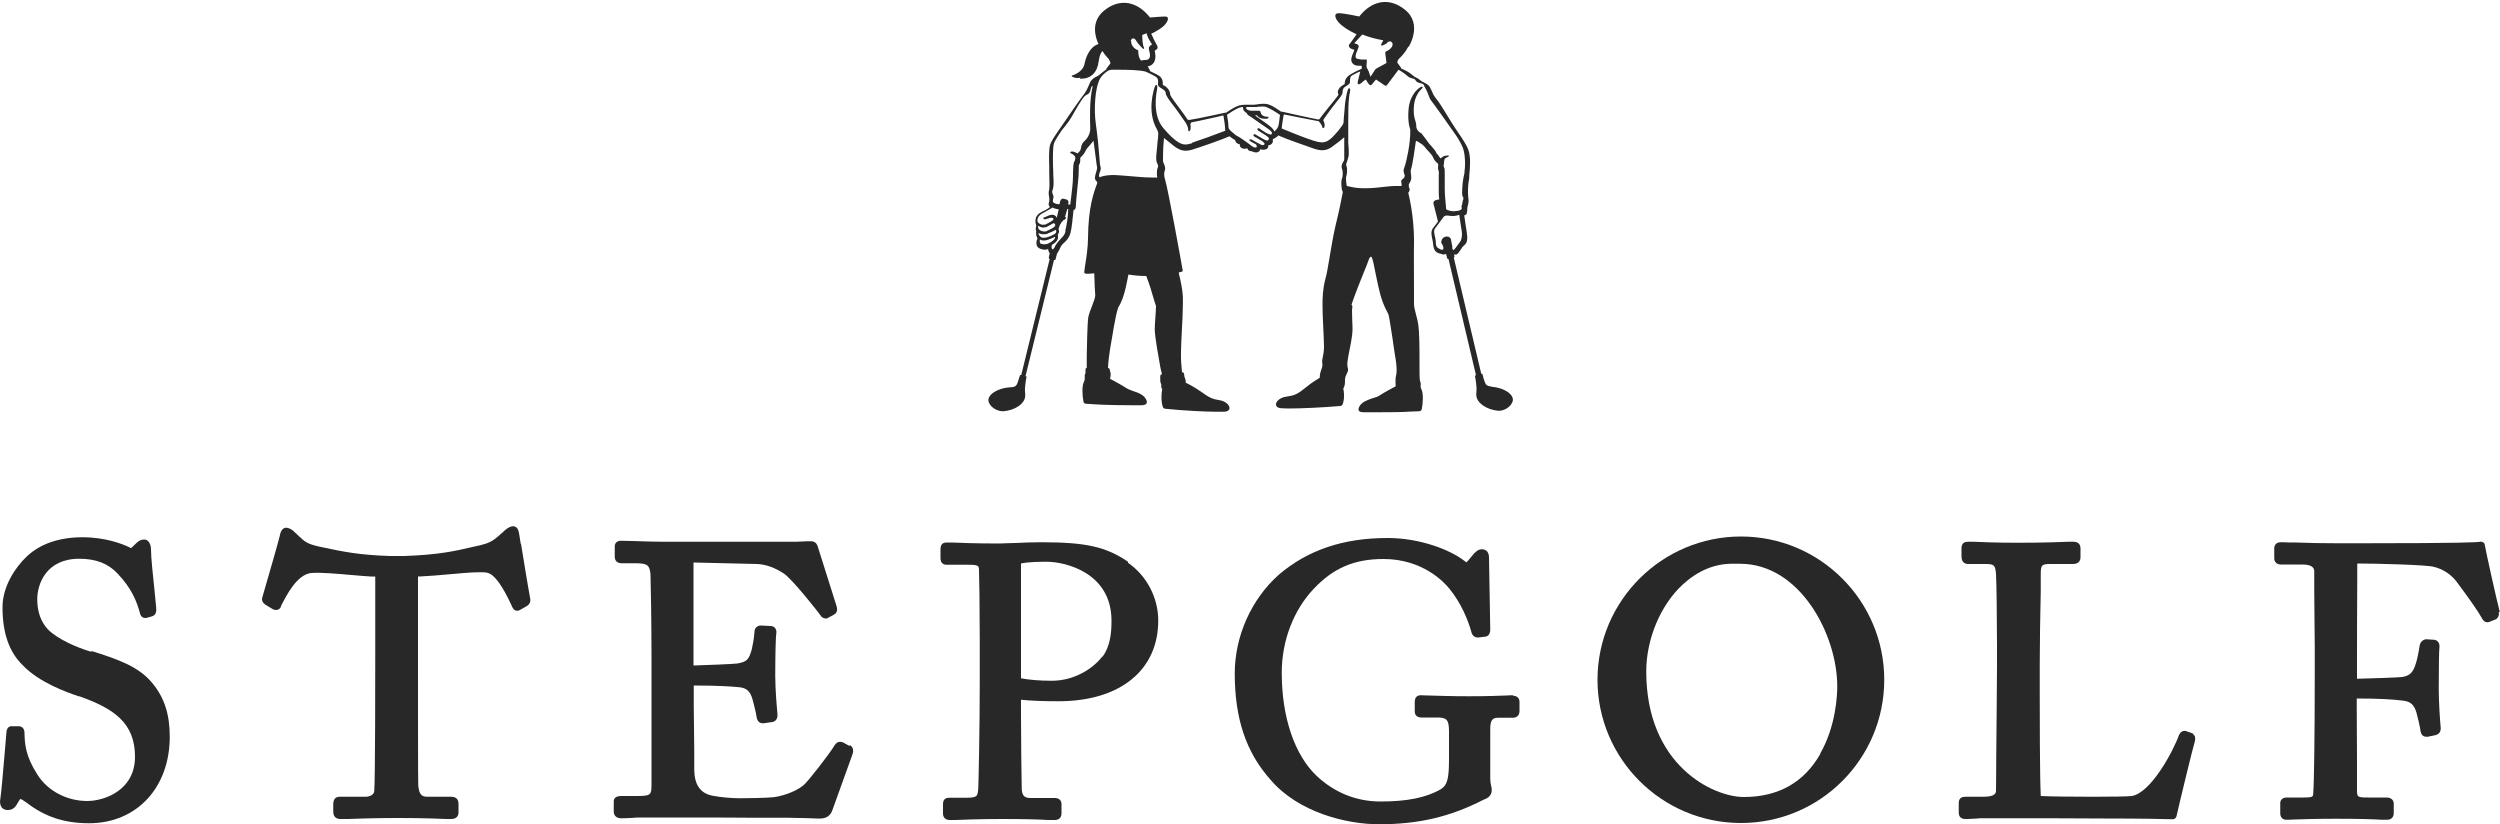<?xml version="1.0" encoding="UTF-8"?>
<svg id="_レイヤー_2" data-name="レイヤー 2" xmlns="http://www.w3.org/2000/svg" viewBox="0 0 100 32.96">
  <defs>
    <style>
      .cls-1 {
        fill: #282828;
      }
    </style>
  </defs>
  <g id="_レイヤー_1-2" data-name="レイヤー 1">
    <path class="cls-1" d="m3.66,26.07l-.08-.02c-.53-.16-1.28-.49-1.66-.87-.28-.3-.43-.7-.43-1.21,0-.6.35-1.62,1.68-1.62.67,0,1.16.19,1.54.6.56.59.77,1.12.9,1.62.03.1.11.15.2.15.03,0,.05,0,.07-.01l.18-.05c.19-.05.19-.21.19-.27,0-.13-.04-.42-.07-.78-.06-.58-.14-1.3-.14-1.62,0-.24-.11-.41-.27-.41-.13,0-.21.05-.3.13l-.2.19s-.02.02-.03.02c0,0-.03,0-.09-.04-.25-.12-.93-.39-1.85-.39s-1.69.26-2.22.76c-.48.45-.98,1.22-.98,2.04,0,1.02.26,1.78.8,2.31.66.7,1.77,1.09,2.24,1.25h.03c1.38.49,2.23,1.06,2.23,2.42s-1.25,1.77-1.91,1.77c-.81,0-1.58-.4-1.99-1.05-.49-.76-.51-1.25-.52-1.67,0-.2-.12-.27-.23-.27h-.24c-.06-.01-.22-.01-.25.21-.01.15-.04.47-.07.83-.06.7-.14,1.65-.18,1.89-.03.16.02.26.06.32.05.06.13.1.22.1.16,0,.29-.04.41-.27.04-.07.1-.16.11-.17.04,0,.12.05.26.15.72.56,1.51.82,2.49.82,1.9,0,3.23-1.42,3.23-3.46,0-.91-.22-1.57-.7-2.15-.56-.68-1.42-.96-2.43-1.28"/>
    <path class="cls-1" d="m33.98,29.84l-.25-.14s-.09-.03-.12-.03c-.14,0-.22.12-.25.18-.21.34-1.04,1.41-1.21,1.55-.36.31-.99.47-1.23.49-.31.03-1.06.04-1.32.04-.35,0-.78-.04-1.09-.1-.49-.09-.73-.43-.74-1.03,0-.11,0-.4,0-.75,0-.56-.02-1.33-.02-1.84v-.79c.96,0,1.53.04,1.83.07.29.03.43.17.52.48.06.23.14.53.16.69.03.22.15.27.24.27.02,0,.04,0,.05,0l.35-.05c.13-.03.2-.13.2-.28-.02-.22-.09-1-.09-1.56,0-.91.02-1.54.04-1.69.02-.08,0-.16-.04-.22-.05-.06-.11-.09-.19-.09h0l-.38-.02c-.15,0-.26.1-.26.25-.02.29-.08.58-.11.71-.12.42-.2.49-.58.56-.14.02-1.31.07-1.75.08v-4.12l2.54.06c.34.01.73.15,1.07.38.32.2,1.37,1.53,1.46,1.66.03.07.12.14.22.14.04,0,.08-.01.1-.03l.22-.12c.08-.04.17-.13.12-.32l-.77-2.44c-.04-.11-.13-.18-.26-.18-.03,0-.09,0-.16,0-.12,0-.29.02-.44.02-.75,0-1.5,0-2.24,0-.75,0-1.5,0-2.24,0h-.66c-.63,0-1.07-.02-1.4-.03-.19,0-.34-.01-.46-.01-.18,0-.25.11-.25.23v.41c0,.08.03.26.27.26h.54c.52,0,.58.08.62.45.01.14.04,2.03.04,3.28v5.06c0,.48,0,.52-.61.52h-.6c-.25,0-.3.12-.3.22v.41c0,.12.08.26.29.26.09,0,.2,0,.35-.01.09,0,.19-.01.3-.02.13,0,.28,0,.45,0,.23,0,.51,0,.83,0,1.46,0,2.57,0,3.43.01.53,0,.96,0,1.3,0h0c.63.01.99.02,1.17.03.08,0,.13,0,.15,0,.23,0,.4-.12.47-.32l.8-2.22c.03-.09.1-.28-.1-.4"/>
    <path class="cls-1" d="m44.09,26.26c-.36.48-1.12.97-2.01.97-.52,0-.95-.04-1.24-.1v-4.59c.31-.07.82-.07,1.03-.07.72,0,2.59.42,2.59,2.36,0,.45-.04,1.01-.36,1.44m1.02-3.8c-.88-.6-1.68-.78-3.46-.78-.29,0-.7.01-1.06.03-.26,0-.48.02-.6.02-1.07,0-1.65-.03-1.93-.04-.1,0-.17,0-.21,0-.09,0-.24.03-.24.26v.36c0,.22.13.27.24.27h.86c.42,0,.43.04.44.2.01.13.03,1.69.03,2.78v1.74c0,1.79-.05,4.12-.06,4.25-.03.3-.04.35-.52.35h-.65c-.09,0-.24.03-.24.25v.38c0,.16.1.26.27.26.04,0,.12,0,.23,0,.31-.01.88-.04,1.86-.04s1.55.02,1.84.04c.12,0,.2,0,.26,0,.13,0,.28-.05.28-.27v-.36c0-.16-.1-.25-.27-.25h-.97c-.24,0-.33-.09-.35-.34-.01-.2-.03-2.21-.03-2.97v-.62c.39.04.88.06,1.5.06,2.46,0,3.99-1.24,3.99-3.23,0-.92-.47-1.8-1.21-2.31"/>
    <path class="cls-1" d="m60.54,27.81c-.07,0-.16,0-.29.01-.28.01-.74.03-1.5.03-.7,0-1.25-.02-1.58-.03-.16,0-.27-.01-.34-.01-.11,0-.24.05-.24.27v.38c0,.15.1.24.26.24h.64c.36,0,.47.07.47.55v1.12c0,.79-.07,1.04-.33,1.2-.59.34-1.36.49-2.41.49-.97,0-1.85-.36-2.56-1.03-.88-.84-1.39-2.34-1.39-4.12,0-1.28.47-2.51,1.29-3.37.78-.82,1.61-1.18,2.78-1.18,1.55,0,2.41.91,2.63,1.18.49.6.75,1.27.88,1.72.03.15.13.25.28.24l.25-.03c.05,0,.23-.02.23-.29l-.05-2.88c0-.31-.22-.33-.29-.33-.14,0-.23.1-.3.16l-.26.31s-.04.04-.04.05c0,0-.03,0-.1-.06-.57-.44-1.77-.91-3.07-.91-1.77,0-3.19.48-4.35,1.47-1.1.98-1.76,2.46-1.76,3.95,0,1.8.45,3.15,1.43,4.25,1.12,1.31,3.04,1.78,4.34,1.78,1.58,0,2.83-.29,4.18-.98.11-.04.33-.13.33-.38,0-.07-.01-.13-.03-.2-.02-.08-.03-.17-.03-.28v-1.99c0-.39.14-.43.32-.43h.59c.12,0,.26-.07.26-.27v-.36c0-.16-.1-.25-.27-.25"/>
    <path class="cls-1" d="m72.81,30.16c-.65,1.14-1.68,1.72-3.06,1.72-1.22,0-3.9-1.26-3.9-5.02,0-1.3.57-2.66,1.46-3.48.6-.55,1.27-.83,1.97-.83.09,0,.16,0,.22,0,.04,0,.07,0,.1,0,2.41,0,3.89,2.85,3.89,4.9,0,.35-.05,1.59-.68,2.69m-3.17-8.68c-3.16,0-5.74,2.57-5.74,5.73s2.57,5.73,5.74,5.73,5.73-2.57,5.73-5.73-2.57-5.73-5.73-5.73"/>
    <path class="cls-1" d="m87.75,29.36s-.02-.01-.03-.02l-.23-.08c-.13-.06-.25-.02-.33.14-.24.67-1.13,2.32-1.89,2.44-.17.02-.73.03-1.54.03-.87,0-1.75-.01-2.1-.03-.04-.8-.04-3.45-.04-4v-1.3c0-.74.02-2.08.04-2.88,0-.35,0-.6,0-.66,0-.39.02-.44.38-.44h.91c.27,0,.3-.19.3-.27v-.35c0-.22-.15-.27-.29-.27-.03,0-.09,0-.19,0-.3.01-.93.04-2.05.04-.92,0-1.45-.03-1.74-.04-.11,0-.18,0-.23,0-.12,0-.26.04-.26.26v.33c0,.28.2.3.26.3h.71c.35,0,.38.06.41.4.02.28.04,1.88.04,2.83v.85c0,.59-.02,2.34-.03,3.61,0,.71-.01,1.26-.01,1.36,0,.09,0,.26-.5.26h-.73c-.12,0-.26.04-.26.25v.38c0,.17.09.26.27.26.06,0,.15,0,.28-.01.09,0,.19-.01.31-.02.13,0,.29,0,.47,0,.24,0,.53,0,.87,0,.8,0,2.3,0,3.64.01,1.39,0,2.53.02,2.71.03h.01c.07,0,.13-.05.15-.12.1-.46.68-2.85.73-2.98,0-.01,0-.02.01-.04.01-.09.03-.2-.1-.28"/>
    <path class="cls-1" d="m99.99,24.47c-.11-.4-.56-2.43-.6-2.68,0-.04-.03-.08-.07-.1s-.08-.03-.12-.02c-.08.02-.67.06-4.57.06h-1.2c-.59,0-1.1-.01-1.59-.03-.23,0-.38,0-.49-.01-.06,0-.1,0-.13,0-.15,0-.25.1-.25.24v.41c0,.14.11.24.25.24h.88c.47,0,.47.21.47.29,0,.06,0,.35,0,.74,0,.72.02,1.8.02,2.24v1.06c0,2.63-.03,4.5-.06,4.8,0,.15,0,.19-.38.19h-.68c-.19,0-.26.12-.26.22v.41c0,.16.09.26.24.26.07,0,.17,0,.32-.01.32-.01.85-.03,1.66-.03.96,0,1.53.02,1.84.04.1,0,.17,0,.21,0,.17,0,.27-.1.27-.27v-.38c0-.11-.08-.24-.29-.24h-.74c-.44,0-.44-.02-.44-.33,0-.09,0-.59,0-1.16,0-.81-.01-1.79-.01-2.06v-.41c.8,0,1.46.03,1.89.09.27.04.41.17.5.48.05.17.15.61.16.73.01.06.05.23.23.23.02,0,.03,0,.06,0l.29-.06c.19-.04.23-.17.23-.28-.03-.31-.08-1.03-.08-1.56,0-.91.01-1.55.03-1.72,0-.15-.1-.26-.23-.26l-.31-.02s-.2.02-.25.23c-.05.33-.11.6-.15.72-.12.41-.27.51-.55.56-.14.02-1.34.06-1.81.07v-.6c0-.63,0-2.25.01-3.28,0-.32,0-.58,0-.73.73,0,2.73.05,3.05.13.39.09.73.32.97.66.47.63.83,1.15.95,1.37.03.06.1.19.23.19.02,0,.04,0,.07-.01l.28-.11s.15-.09.11-.28"/>
    <path class="cls-1" d="m20.83,21.76c-.03-.2-.05-.34-.06-.38-.02-.12-.05-.33-.25-.33-.02,0-.05,0-.07.01-.09.03-.16.07-.24.14-.1.09-.19.17-.28.25-.23.2-.4.28-.72.36-.11.02-.21.05-.32.07-.64.15-1.3.31-2.71.36-.24,0-.35,0-.58,0-1.25-.04-1.89-.18-2.57-.32l-.28-.06c-.43-.1-.54-.17-.79-.41-.06-.06-.13-.12-.19-.18-.08-.08-.15-.12-.25-.15-.17-.05-.29.07-.33.32-.03.15-.54,1.91-.69,2.43-.07.19.07.28.12.32.09.05.18.11.28.17.05.03.1.04.14.04s.15-.01.2-.14v-.02c.21-.41.63-1.26,1.21-1.32.37-.03,1.04.03,1.61.08.32.03.6.05.77.06.06,0,.12,0,.18,0v3.23c0,.5,0,4.93-.04,5.35,0,.11-.13.23-.35.23h-1.03c-.17,0-.26.1-.26.3v.29c0,.25.16.3.29.3.06,0,.15,0,.29,0,.34-.01.96-.04,2.01-.04,1.12,0,1.67.03,1.93.04.09,0,.15,0,.19,0,.25,0,.3-.15.3-.27v-.32c0-.13-.03-.3-.3-.3h-.95c-.21,0-.33-.08-.36-.46-.01-.2-.01-3.04-.01-4.69v-3.66c.07,0,.15,0,.22-.01.26-.01.58-.04.93-.07.47-.04.95-.09,1.3-.09.16,0,.28,0,.35.03.26.07.57.5.93,1.27l.03.07c.03.06.08.17.21.17.05,0,.09-.02.12-.04.08-.04.16-.09.23-.13.14-.07.19-.18.17-.31-.09-.47-.27-1.59-.37-2.2"/>
    <path class="cls-1" d="m58.05,9.58s-.05-.09-.11-.11h0s-.06-.02-.13,0c-.04.01-.09.04-.13.1-.02.04-.03.09-.03.12,0,0,0,.01,0,.02.1.14.1.24.07.27-.03.03-.09,0-.09,0-.12-.07-.2-.06-.2-.33,0-.06-.02-.12-.03-.18-.03-.13-.06-.25,0-.33.03-.04.08-.1.12-.16,0,0,.21-.28.22-.3,0,0,.03-.03.03-.03.03-.02.07-.03.11-.03.06,0,.12.02.19.02h.04c.1,0,.19-.02.26-.05.02.13.07.49.1.66.03.19-.02.34-.04.38l-.07.1c-.12.17-.18.25-.22.27-.06,0-.05-.15-.05-.15-.03-.17-.05-.26-.05-.26h0m-.56-3.42c-.04-.12-.14-.23-.22-.32-.03-.04-.07-.07-.09-.1-.04-.05-.11-.15-.17-.23-.13-.17-.14-.18-.14-.19h-.02c-.07-.05-.19-.12-.19-.3,0-.08-.02-.14-.04-.21-.03-.1-.07-.22-.06-.48.01-.31.1-.5.16-.59.04-.08.11-.15.15-.19.04-.04.05-.05.04-.07v-.02h-.04c-.09.02-.44.28-.51.83-.05.45.01.75.06.88.02.57-.17,1.32-.21,1.44h0c-.04.12-.07.17-.05.26,0,.02.01.05.02.07,0,.03.03.07.02.08-.01.08-.05.11-.08.13-.03.02-.06.04-.06.08,0,.03,0,.06.01.1,0,.03.01.06.01.07,0,.02-.03.03-.04.03-.07,0-.16,0-.25,0-.08,0-.21.01-.38.03-.24.03-.51.06-.82.06h-.02c-.32,0-.5-.05-.63-.08h-.03s-.04-.03-.04-.05c0-.03,0-.06-.01-.1-.01-.1-.02-.2,0-.24.03-.1.06-.3,0-.45-.01-.03,0-.08.03-.14.02-.05.06-.2.07-.26,0-.05,0-.11,0-.2,0-.07-.01-.16-.02-.28,0-.19,0-.39,0-.57,0-.07,0-.14,0-.21v-.07c0-.34,0-.8.04-1.05,0-.03.01-.06.02-.1.02-.11.03-.16,0-.19,0,0-.02-.01-.03-.01-.08,0-.16.63-.16.63l-.02.25c-.02.19-.03.35-.04.51,0,.06-.34.5-.55.66-.2.15-.36.14-.67.04-.22-.07-.65-.23-1.25-.48,0-.09.03-.24.05-.38,0-.06.02-.11.03-.16,0-.01.01-.02.03-.02l.34.07c.21.04.44.09.56.11l.47.09s.12.12.15.25v.02h.03s.04,0,.05-.05c.02-.11-.02-.2-.04-.23-.01-.02-.01-.05,0-.06.07-.1.21-.3.34-.47.07-.08.12-.16.17-.22.17-.21.25-.31.25-.39,0-.06.02-.17.08-.21.03-.02.06-.04.09-.06.07-.05.13-.08.13-.15v-.03s-.01-.15.05-.21c.05-.04.16-.09.28-.15l.08-.03-.1.41s0,.06,0,.08c.02.03.06.03.1,0h.01c.07-.07.15-.13.21-.17.13.22.17.23.18.23.05,0,.09-.06.17-.16.02-.02.04-.05.06-.07.07.05.22.15.34.23.01.01.03.02.04.02.02,0,.04,0,.07-.04l.45-.6c.08.04.25.15.37.26.07.06.15.08.2.09.02,0,.04.01.06.02.02,0,.03.03.05.05.01.02.03.04.05.06.04.03.1.05.15.06.03,0,.06.01.07.02.05.02.06.04.08.08v.02s.06.09.09.16c.02.04.04.09.06.14.04.1.07.21.13.28.12.15.66.91.91,1.27.02.03.05.07.07.1.12.17.23.38.28.5.08.2.12.61.07.96v.05c-.03.11-.06.31-.07.38-.03.37-.04.5,0,.57.04.06.03.09,0,.18,0,.02-.01.05-.02.08v.05c-.03.05-.04.09-.02.14,0,0,0,.01,0,.03,0,.02-.03.05-.05.06-.06.03-.14.04-.26.05-.12,0-.22-.03-.28-.06-.02,0-.04-.04-.04-.06v-.05c-.02-.2-.05-.5-.05-.74,0-.1,0-.22,0-.34,0-.12,0-.21,0-.27,0-.16,0-.19-.04-.26-.01-.01,0-.05,0-.08,0-.02,0-.03.01-.05v-.02s0-.02,0-.02c0-.02,0-.03.01-.06,0-.03.01-.08.03-.1.05-.04.09-.05.11-.06.02,0,.04-.01.04-.04v-.02s-.02,0-.02,0c0,0-.02,0-.03,0-.05,0-.13.02-.16.03-.03.02-.06.04-.09.07-.01,0-.02.01-.02.02h0s-.1-.1-.12-.17m-3.09-3.8c-.1,0-.15-.02-.18-.05-.04-.06,0-.16.01-.2l.02-.04c.07-.17.09-.23.07-.26-.03-.05-.09-.07-.11-.07l-.06-.02c.06-.07.22-.24.32-.35.28.11.58.19.84.23-.02.05-.05.11-.08.15,0,.01,0,.03,0,.04v.02h.03s.01,0,.02,0l.13-.06s.04-.03.05-.04c.02-.03.08-.08.14-.06.04.01.07.04.08.08.02.07-.02.15-.11.23-.05.04-.1.07-.14.08-.03.01-.04.04-.04.07l.05.4-.42.23s-.02.02-.03.03l-.19.29s-.02-.05-.03-.09c-.02-.08-.06-.18-.12-.27-.02-.08,0-.16,0-.22,0-.05.01-.08,0-.1,0,0-.02-.01-.03-.01h-.08c-.06,0-.12,0-.13,0m-3.31,2.69c-.02.07-.08.13-.15.19-.03-.11-.14-.19-.3-.31-.12-.08-.32-.23-.47-.33h0s.04,0,.06-.01c.02,0,.03.02.04.03.04.05.12.11.27.11.03,0,.06,0,.1,0,.06-.01.07-.03.07-.05,0,0,0-.03-.04-.03h0c-.21,0-.26-.12-.27-.16-.01-.07-.04-.08-.08-.08-.06,0-.1,0-.26,0-.09,0-.19-.02-.23-.07-.02-.03-.01-.07,0-.08,0,0,.01,0,.07,0,.02,0,.04,0,.06,0,.06,0,.13,0,.18,0,.02,0,.05,0,.07,0h.01c.08-.01.15-.02.23-.02.07,0,.13,0,.19.03.14.05.44.24.52.3,0,0,0,0,.01,0-.02.13-.03.34-.08.5m-.38.48s0,.02,0,.03c-.01.01-.03.02-.06.02-.02,0-.05-.01-.07-.02-.03-.01-.1-.05-.1-.05-.04-.03-.3-.17-.31-.18-.02-.01-.05,0-.06.02-.01.02,0,.05.02.06l.04.03s.02.01.04.02h.01s.03.02.04.03c.06.03.12.07.15.09h.02s.08.07.1.09c.03.03.03.06,0,.08-.03.02-.06.02-.11,0-.02,0-.04-.02-.06-.03,0,0-.07-.04-.08-.04-.04-.02-.23-.13-.25-.14h-.02s-.05-.02-.06,0c-.01.02,0,.05.02.06,0,0,.07.04.08.05.04.02.13.07.15.08.03.02.04.06.04.08,0,.02,0,.03-.01.04,0,0-.02.01-.03.01-.03,0-.08,0-.13-.04-.03-.02-.07-.04-.11-.08-.02-.01-.1-.07-.12-.09-.08-.06-.17-.12-.23-.16-.04-.03-.1-.06-.15-.09-.01,0-.03-.02-.05-.03h0s-.04-.02-.05-.04h0s-.07-.06-.11-.09c-.08-.07-.14-.13-.14-.18,0-.1-.02-.29-.06-.51.09-.06.37-.25.52-.29.04-.01.08-.02.12-.02,0,.05,0,.1.04.15.03.04.06.07.11.09,0,.02.02.05.05.08.01,0,.17.12.18.12.15.11.52.36.52.36.13.09.23.15.25.22,0,0,.02.03,0,.06,0,.01-.03.02-.04.02-.03,0-.09-.01-.21-.08-.1-.07-.26-.17-.26-.17-.02-.01-.05,0-.06.02-.01.02,0,.05.01.06,0,0,.15.1.25.16.04.02.08.05.12.08,0,0,.04.03.05.04.02.02.03.05.03.07m-3.08.17c-.1.03-.19.05-.26.05-.13,0-.24-.05-.4-.17-.22-.17-.41-.4-.49-.49-.44-.52-.28-1.37-.25-1.53.01-.06.02-.15,0-.18,0,0-.02-.01-.03-.01-.03,0-.04.03-.05.05-.06.16-.33,1.02.08,1.73.03.05.06.14.05.2,0,.1-.02.21-.03.31,0,.04-.01.09-.01.13-.03.27-.05.48-.04.56,0,.07.03.13.05.18.03.07.03.09.02.12-.06.12-.05.3-.03.42-.08,0-.17,0-.25,0-.27,0-.53-.03-.79-.05-.24-.02-.47-.04-.68-.05-.25,0-.44.03-.59.09-.01-.02-.02-.04-.02-.05,0-.05.01-.1.03-.15.03-.07.06-.15.03-.22-.02-.05-.03-.2-.05-.44-.02-.29-.06-.72-.14-1.3-.07-.49-.05-1.4.18-1.8.07-.12.21-.23.28-.28.04-.03.12-.06.19-.06h0c.08,0,.18,0,.29,0,.35,0,.79.01,1.04.07.15.06.41.19.46.24.06.06.06.16.05.21v.03s0,.03,0,.04c0,.07.08.12.15.16.11.07.16.12.16.18,0,.1.11.25.38.6.07.1.2.27.39.55.05.07.13.2.13.34,0,.04.03.04.03.04.03,0,.05-.05.06-.07.01-.06.01-.13,0-.19,0-.04,0-.09.06-.1l.3-.06c.13-.03.4-.09.64-.14.12-.03.22-.05.3-.07.01,0,.02,0,.02.02.02.1.07.44.07.59-.3.12-1,.37-1.33.48m-2.45-4.08s.03-.08.07-.09c.05-.02.11.03.13.06.12.21.29.34.29.35,0,0,.01,0,.02,0,0,0,.01,0,.02,0,.01-.01.01-.02,0-.04-.06-.12-.07-.37-.07-.51.06-.02.11-.05.17-.07.05.16.1.26.17.36v.02c.06.05.06.06.04.07,0,0-.05.04-.05.04-.05.03-.09.09-.05.22.03.09.05.23,0,.29-.03.05-.08.07-.17.07h-.04s-.05,0-.07.02c-.02,0-.04,0-.06-.01-.11-.13-.1-.38-.1-.39,0,0,0,0,0-.01h0s0,0,0,0c0,0,0,0-.01,0h0s-.08-.03-.15-.09c-.09-.08-.13-.18-.12-.26m-1.64,3.47c.01.25-.17.46-.18.46-.02.02-.03.03-.05.05-.06.06-.12.11-.15.32-.01.07-.08.13-.12.17h-.02s-.12-.06-.18-.07c-.04,0-.09,0-.1.03,0,0,0,.03.02.04.1.04.16.11.17.13.03.07,0,.16-.02.19-.05.07-.05.2-.06.46,0,.11,0,.24-.01.37-.02.28-.08.74-.1.9-.02,0-.05,0-.09,0l.02-.06c.01-.06-.02-.12-.08-.14,0,0-.05-.01-.11-.03-.06-.02-.12.02-.14.09l-.03.13h0c-.17,0-.25-.07-.26-.09-.01-.03-.01-.05,0-.08,0,0,0-.02,0-.02.01-.04.04-.11,0-.19-.05-.1-.04-.15,0-.23v-.02c.03-.08.03-.27.01-.57v-.12c0-.08-.01-.16-.01-.23-.01-.44,0-.72.03-.85.03-.13.19-.36.3-.53.01-.02.09-.11.16-.2.07-.1.14-.19.15-.2.08-.12.17-.27.25-.42.17-.29.34-.59.46-.63.16-.06.15-.24.18-.3.01-.02.03-.05.06-.05-.14.55-.11,1.37-.1,1.7m-.99,4.11c-.03.14-.1.21-.18.29-.02.02-.04.04-.08.09l-.05.06c-.04.05-.08.11-.11.16v.02c-.04.05-.07.1-.08.11,0,0-.04-.02-.05-.04-.01-.03-.01-.09,0-.14h0c.15-.09.27-.19.25-.36,0-.02,0-.03-.01-.05h0c.04-.06.06-.11.05-.17,0-.02-.01-.03-.02-.05.01-.04.02-.09.04-.12v-.02c.05-.09.11-.21.21-.25.03-.01.05-.05.05-.07,0-.02-.02-.03-.04-.03l.09-.32s.03,0,.04,0c0,.29-.07.68-.12.88m-.88.53c-.07,0-.12-.03-.13-.06-.01-.02-.02-.08,0-.13.05.03.1.04.13.04.11.01.25-.05.39-.11.03-.01.05-.03.08-.04h0c.03.07-.1.19-.23.25-.06.03-.11.06-.24.05m-.2-.46c.07.05.15.06.21.06.05,0,.1,0,.15-.02l.04-.02c.09-.03.19-.08.25-.11.01,0,.03-.02.04-.03.02.01.03.03.03.05,0,.04-.01.08-.05.11,0,0-.04.03-.07.04-.06.03-.23.12-.38.12-.04,0-.07,0-.1-.02-.04-.02-.07-.05-.09-.09-.01-.02-.02-.06-.02-.09m-.02-.28c.07.04.13.06.17.07.01,0,.03,0,.05,0,.05,0,.1-.02.12-.02,0,0,.17-.09.22-.12.02-.01.04-.02.05-.03.08,0,.08.07.08.08,0,.02-.02.06-.1.11-.06.03-.19.1-.26.13s-.25,0-.31-.1c-.01-.02-.02-.07-.02-.11m.28-.06s-.03.01-.07.01c-.05,0-.12-.01-.2-.08-.04-.03-.04-.12-.02-.18.04-.11.13-.17.21-.21l.04-.02s.07-.04.12-.07c.08-.04.16-.09.19-.11l.02-.02c.11.05.21.07.26.07l-.08.35s-.01-.04-.02-.05c-.04-.05-.09-.08-.16-.08-.05,0-.09.01-.11.02-.04.01-.08.03-.12.05-.05.02-.09.04-.11.04-.01,0-.02.01-.02.02,0,.02.02.05.06.05.01,0,.02,0,.03,0,.05-.02.08-.03.1-.03.03-.01.05-.02.09-.03.01,0,.03,0,.04,0,.02,0,.08,0,.09.05,0,.03-.03.06-.1.1-.04.02-.17.1-.24.13m17.87,6.47c-.19-.01-.24-.07-.28-.18-.03-.08-.08-.25-.09-.31,0-.01-.02-.02-.03-.02h-.02s-1.1-4.65-1.1-4.65h.01s.03-.02.02-.04l-.02-.08s.02,0,.03,0c.02,0,.05,0,.07,0,.06-.03.08-.07.16-.18.02-.03.04-.06.07-.11.02-.03.08-.08.11-.11.09-.07.11-.25.07-.49-.03-.17-.08-.53-.1-.67.03-.02.05-.03.06-.03.02-.01.03-.03.04-.05.02-.08.02-.12.02-.17,0-.04,0-.07.02-.13.04-.16.04-.22.02-.34-.01-.08-.02-.25,0-.49,0-.04.01-.1.02-.16.01-.06.02-.11.02-.15v-.07c.03-.32.07-.75-.04-1.05-.06-.16-.22-.41-.35-.6-.03-.04-.05-.07-.07-.1-.12-.17-.27-.42-.42-.66-.17-.28-.34-.55-.41-.63-.09-.11-.16-.22-.19-.31-.03-.07-.08-.17-.11-.22-.04-.06-.12-.11-.24-.17-.05-.02-.09-.05-.13-.08-.06-.05-.1-.08-.15-.1-.05-.02-.1-.05-.18-.12-.11-.1-.29-.19-.41-.24-.02,0-.03-.02-.03-.03,0-.02,0-.03-.02-.04l-.13-.18c.01-.05.03-.12.07-.15l.03-.03c.07-.07.22-.22.34-.45h.02s.57-.9-.15-1.48c-.64-.52-1.34-.36-1.83.27,0,0-.63-.14-.83-.13-.2,0-.14.2,0,.36.16.18.42.34.72.48,0,.01-.02.03-.03.05-.1.14-.23.33-.26.36-.02.03-.02.07,0,.1.03.05.09.08.16.1h.03s.01.02.01.02c0,0,0,.01-.02.06,0,.02-.01.03-.02.05-.05.12-.12.28-.05.39.06.1.15.13.27.13,0,0,.08,0,.1,0,0,0,.02.01.02.03,0,.03,0,.06,0,.09-.1.04-.45.2-.55.3-.12.11-.14.25-.13.31-.01,0-.03.02-.05.03-.03.02-.07.04-.1.07-.1.08-.17.23-.1.31,0,.04-.14.21-.23.32-.05.06-.1.12-.14.17-.06.08-.13.16-.19.24-.07.09-.14.17-.19.25-.01.02-.04.03-.06.03l-.39-.08c-.26-.05-1.03-.23-1.04-.23-.02,0-.03,0-.05,0,0,0-.12-.08-.24-.16-.05-.03-.15-.09-.21-.11-.05-.02-.09-.03-.12-.04-.04,0-.09-.01-.13-.01-.07,0-.21.01-.3.03-.02,0-.08.01-.11.01-.07,0-.14,0-.21,0-.03,0-.06,0-.09,0-.01,0-.03,0-.04,0-.09,0-.16.01-.24.03-.14.04-.38.19-.52.29-.01,0-.04,0-.05,0h0c-.19.04-.81.18-1.04.22l-.39.07s-.05-.01-.06-.02c-.07-.11-.22-.32-.35-.49-.12-.16-.34-.45-.34-.5,0-.11-.06-.22-.15-.3-.03-.03-.06-.05-.1-.07h-.02s-.03-.03-.03-.05c0-.05.02-.19-.11-.31-.06-.05-.19-.12-.39-.21l-.1-.2c.06,0,.16-.03.24-.14.12-.18.04-.47.04-.47,0-.02,0-.02,0-.02h.01s.08-.04.1-.09c0-.02.01-.06-.01-.1,0-.01-.02-.04-.04-.07-.05-.09-.14-.26-.2-.41.25-.12.46-.25.57-.39.11-.14.15-.29,0-.3-.15,0-.62.04-.62.04-.49-.63-1.19-.8-1.83-.28-.55.44-.36,1.07-.23,1.34-.4.13-.53.63-.56.8-.07.34-.49.46-.5.46,0,0-.01,0-.01.01,0,0,0,.01,0,.02,0,0,.08.07.22.07.04,0,.09,0,.14-.02-.02.01-.03.02-.03.02,0,0,0,.01,0,.02,0,0,0,.01.02.01h0c.42,0,.67-.24.73-.71.03-.23.09-.34.15-.4.08.14.17.23.22.29l.03.03s.06.11.07.17l-.16.21s-.01.02-.01.04c-.07.05-.17.12-.26.2-.04.04-.13.09-.18.11-.04.02-.1.06-.16.13-.04.05-.09.16-.1.2-.04.1-.1.22-.16.31-.12.14-.61.85-.93,1.32l-.11.16c-.13.19-.31.44-.35.6-.05.19-.04.57-.03.88,0,.07,0,.15,0,.23h0c0,.25.02.57,0,.65-.03.12-.03.18,0,.34.01.06,0,.09,0,.12v.03s-.06.13.01.2l.02.02h0s-.11.1-.3.18c-.17.08-.26.18-.28.32-.01.06,0,.16.03.24-.01.05-.04.14,0,.23-.02.09,0,.2.05.29-.05.09-.06.21-.02.3.04.09.18.14.3.15.04,0,.1-.01.15-.03,0,.04,0,.07.02.1,0,.02.02.05.04.06l-.04.19s0,.03.02.04h.02s-1.14,4.65-1.14,4.65h-.02s-.03,0-.03.01c-.02.06-.07.23-.1.31-.04.1-.09.17-.28.17-.54.03-.93.31-.88.56.05.23.35.41.59.4.44-.03.89-.29.88-.65,0-.06-.02-.2-.01-.28.02-.25.05-.39.06-.44,0-.01,0-.03-.02-.03h-.02s1.14-4.65,1.14-4.65h.02s.03,0,.04-.02l.06-.23s.04-.06.06-.1c0-.02.02-.03.03-.05,0-.01.01-.03.02-.05.03-.06.07-.15.14-.21.12-.1.23-.22.29-.42.05-.18.1-.7.12-.91.04-.02.09-.06.09-.12,0-.05.02-.36.08-.91.03-.25.04-.45.04-.58,0-.1,0-.19.01-.2.06-.09.05-.2.05-.27,0,0,.01-.04.03-.05.05-.05.12-.12.17-.22.03-.09.12-.18.19-.26.02-.03.09-.11.14-.17.03.22.06.47.09.68.02.18.04.32.05.36.02.08-.04.23-.07.34v.03c-.04.1.01.17.05.21.01,0,.02.02.02.03v.02s.02,0,.02,0c-.15.39-.37.98-.38,2.23,0,.32-.06.76-.11,1.05-.02.16-.04.27-.04.31,0,.06.08.06.11.06.04,0,.11,0,.19-.01.03,0,.06,0,.1-.01.01.42.03.8.04.87.01.17-.23.62-.28.9-.04.28-.05,1.15-.06,1.52,0,.19,0,.36,0,.49-.01,0-.02.01-.03.02-.01.01-.02.03-.02.06,0,.14,0,.16-.01.16-.03.04-.02.09-.02.13,0,.05.01.11-.03.19-.09.15-.07.57-.02.8,0,.04.05.08.1.08.15.01.44.03.68.04.21.01.76.02,1.14.02.12,0,.33,0,.39,0,.1,0,.18-.02.21-.07.02-.04.02-.09-.01-.15-.09-.2-.32-.28-.53-.35-.1-.04-.2-.07-.27-.12-.2-.13-.56-.32-.65-.37.02-.06.05-.22,0-.3,0,0,0-.02-.01-.06,0-.04-.03-.07-.07-.07.01-.23.04-.5.08-.74.09-.49.21-1.36.33-1.68.16-.26.27-.59.38-1.18,0-.05.02-.09.03-.14.22.04.46.06.71.06.06.16.12.32.17.48.07.23.17.59.22.72,0,.22-.05.69-.05.93,0,.31.17,1.21.22,1.5.02.09.04.2.07.3-.02,0-.04.01-.05.02-.01.02-.02.04-.02.06,0,.02,0,.04,0,.05,0,.04,0,.08,0,.09,0,.05,0,.09.02.13,0,.02.02.04.02.06,0,.02,0,.05,0,.06,0,.06,0,.08.04.12-.03.12-.06.46.02.71.01.04.06.08.1.08.68.07,1.58.12,2.06.12.13,0,.23,0,.29,0,.19-.01.22-.1.22-.15,0-.13-.18-.28-.39-.31-.31-.05-.41-.1-.76-.35-.29-.2-.53-.32-.6-.35,0-.04,0-.14-.04-.2-.01-.02-.01-.05-.02-.08,0-.02,0-.05-.01-.08,0-.04-.04-.06-.08-.06-.02-.2-.05-.52-.04-.81,0-.4.07-1.35.07-1.7,0-.35.05-.53-.11-1.25-.02-.06-.03-.14-.05-.23.09-.02.14-.04.14-.04.01,0,.02-.02.02-.03-.02-.14-.6-3.34-.71-3.66-.03-.08-.05-.25-.01-.34.04-.1,0-.2-.03-.27-.02-.04-.04-.08-.04-.13,0-.06,0-.29.01-.53,0-.07.03-.32.03-.38.1.08.33.27.41.33.16.12.3.18.45.18.1,0,.2-.02.35-.07.32-.1,1.09-.37,1.39-.5,0,0,.01,0,.02-.01.07.06.15.11.23.16,0,.03.01.05.03.08.02.03.08.07.15.08,0,.05,0,.13.12.17.04.02.13.01.19-.01h0s0,.02,0,.03c.03.06.09.09.17.09h0c.07.04.18.06.23.04.05-.02.08-.04.1-.08,0-.01,0-.02.01-.04.12.04.24.02.29-.04.03-.04.04-.08.03-.12.06,0,.12-.03.15-.07.04-.05.04-.11.03-.17.11-.05.19-.11.23-.16,0,0,.01.01.02.02.29.13,1.07.4,1.38.51.15.05.25.07.35.07.15,0,.29-.05.45-.18.15-.11.32-.24.43-.34,0,.08,0,.16,0,.24,0,.05,0,.1,0,.15,0,.12,0,.22,0,.31,0,.08,0,.15,0,.18,0,.05-.03.09-.05.12-.04.07-.08.16-.04.26.04.09.04.3,0,.38-.04.12-.03.27-.01.41,0,.02,0,.05.02.08,0,.02.03.06.02.08-.04.21-.15.77-.29,1.33-.09.39-.17.86-.24,1.28-.06.36-.11.66-.16.83-.11.4-.12.77-.12,1.06,0,.19.01.55.03.89.01.3.03.58.03.76,0,.21-.03.34-.05.44-.02.08-.03.14-.02.22.02.09,0,.19-.04.28-.01.05-.03.09-.04.13-.02.09-.02.16-.02.19-.06.04-.31.18-.6.42-.33.27-.45.29-.76.34-.21.03-.4.18-.39.31,0,.05.03.14.22.15.07,0,.17.01.29.01.48,0,1.38-.04,2.06-.1.04,0,.09-.04.1-.08.09-.26.04-.54.02-.62.07-.1.07-.22.07-.34v-.03c0-.07.04-.15.07-.22.03-.07.06-.12.05-.17v-.03c-.02-.07-.05-.18,0-.42l.02-.12c.06-.3.16-.76.16-1.03,0-.09,0-.21-.01-.34,0-.22-.02-.46,0-.53.02-.06-.01-.1-.03-.12,0,0,0-.01,0,0,0-.01.03-.08.05-.15.03-.08.07-.19.11-.3.03-.1.16-.4.27-.69.12-.29.23-.57.26-.66.04-.11.07-.12.08-.12,0,0,.02,0,.03.01.04.03.11.37.17.69.03.13.06.28.09.43.12.56.23.82.42,1.18.05.21.1.59.16.95.03.24.07.48.1.68.1.56.06.76.04.82-.03.09-.02.35-.01.42-.08.04-.45.24-.65.37-.07.05-.17.08-.28.11-.2.07-.44.15-.53.34-.03.06-.04.11-.02.15.03.06.12.07.21.07.06,0,.27,0,.39,0,.38,0,.93,0,1.14-.01.24-.01.52-.03.68-.03.05,0,.09-.04.1-.08.05-.23.07-.64-.01-.79-.04-.08-.04-.14-.03-.19,0-.04,0-.08-.02-.13-.03-.05-.03-.26-.03-.48,0-.11,0-.22,0-.33v-.18c0-.42-.01-1.05-.05-1.29-.02-.13-.05-.26-.09-.4-.04-.16-.08-.31-.08-.4,0-.05,0-.25,0-.52,0-.65-.01-1.64,0-1.89.01-.48-.04-1.3-.23-2.06,0,0,.02-.03.03-.04h0c.04-.07.03-.11.01-.15-.01-.03-.02-.06-.02-.11,0-.05.02-.07.04-.1.02-.04.05-.09.06-.17,0-.05,0-.11-.01-.16-.01-.07-.02-.13,0-.21.06-.15.17-.93.19-1.09,0-.01,0-.04.03-.04.01,0,.02,0,.03.01.09.06.17.11.17.11.01,0,.11.08.18.18.03.04.06.07.1.11.07.08.16.17.19.26.04.1.11.17.17.22.02.01.03.05.03.07h0c-.01.08-.02.17.02.25.01.02,0,.11,0,.2,0,.07,0,.15,0,.24,0,.12,0,.24,0,.35,0,.1,0,.22.02.34-.01,0-.03,0-.04,0l-.11.03c-.06.02-.1.08-.08.14l.18.71c-.07.1-.15.2-.19.25-.11.14-.07.3-.04.45.01.06.03.11.03.16.02.27.09.37.26.42.01,0,.03.01.05.01.04.02.08.03.12.03.03,0,.07-.01.09-.03l.05.19s.02.02.03.02h.02s1.1,4.65,1.1,4.65h-.02s-.02.02-.02.04c.01.05.04.19.06.44,0,.08,0,.22-.01.28-.01.35.43.62.87.66.24.02.53-.16.59-.39.06-.25-.33-.54-.87-.57"/>
  </g>
</svg>